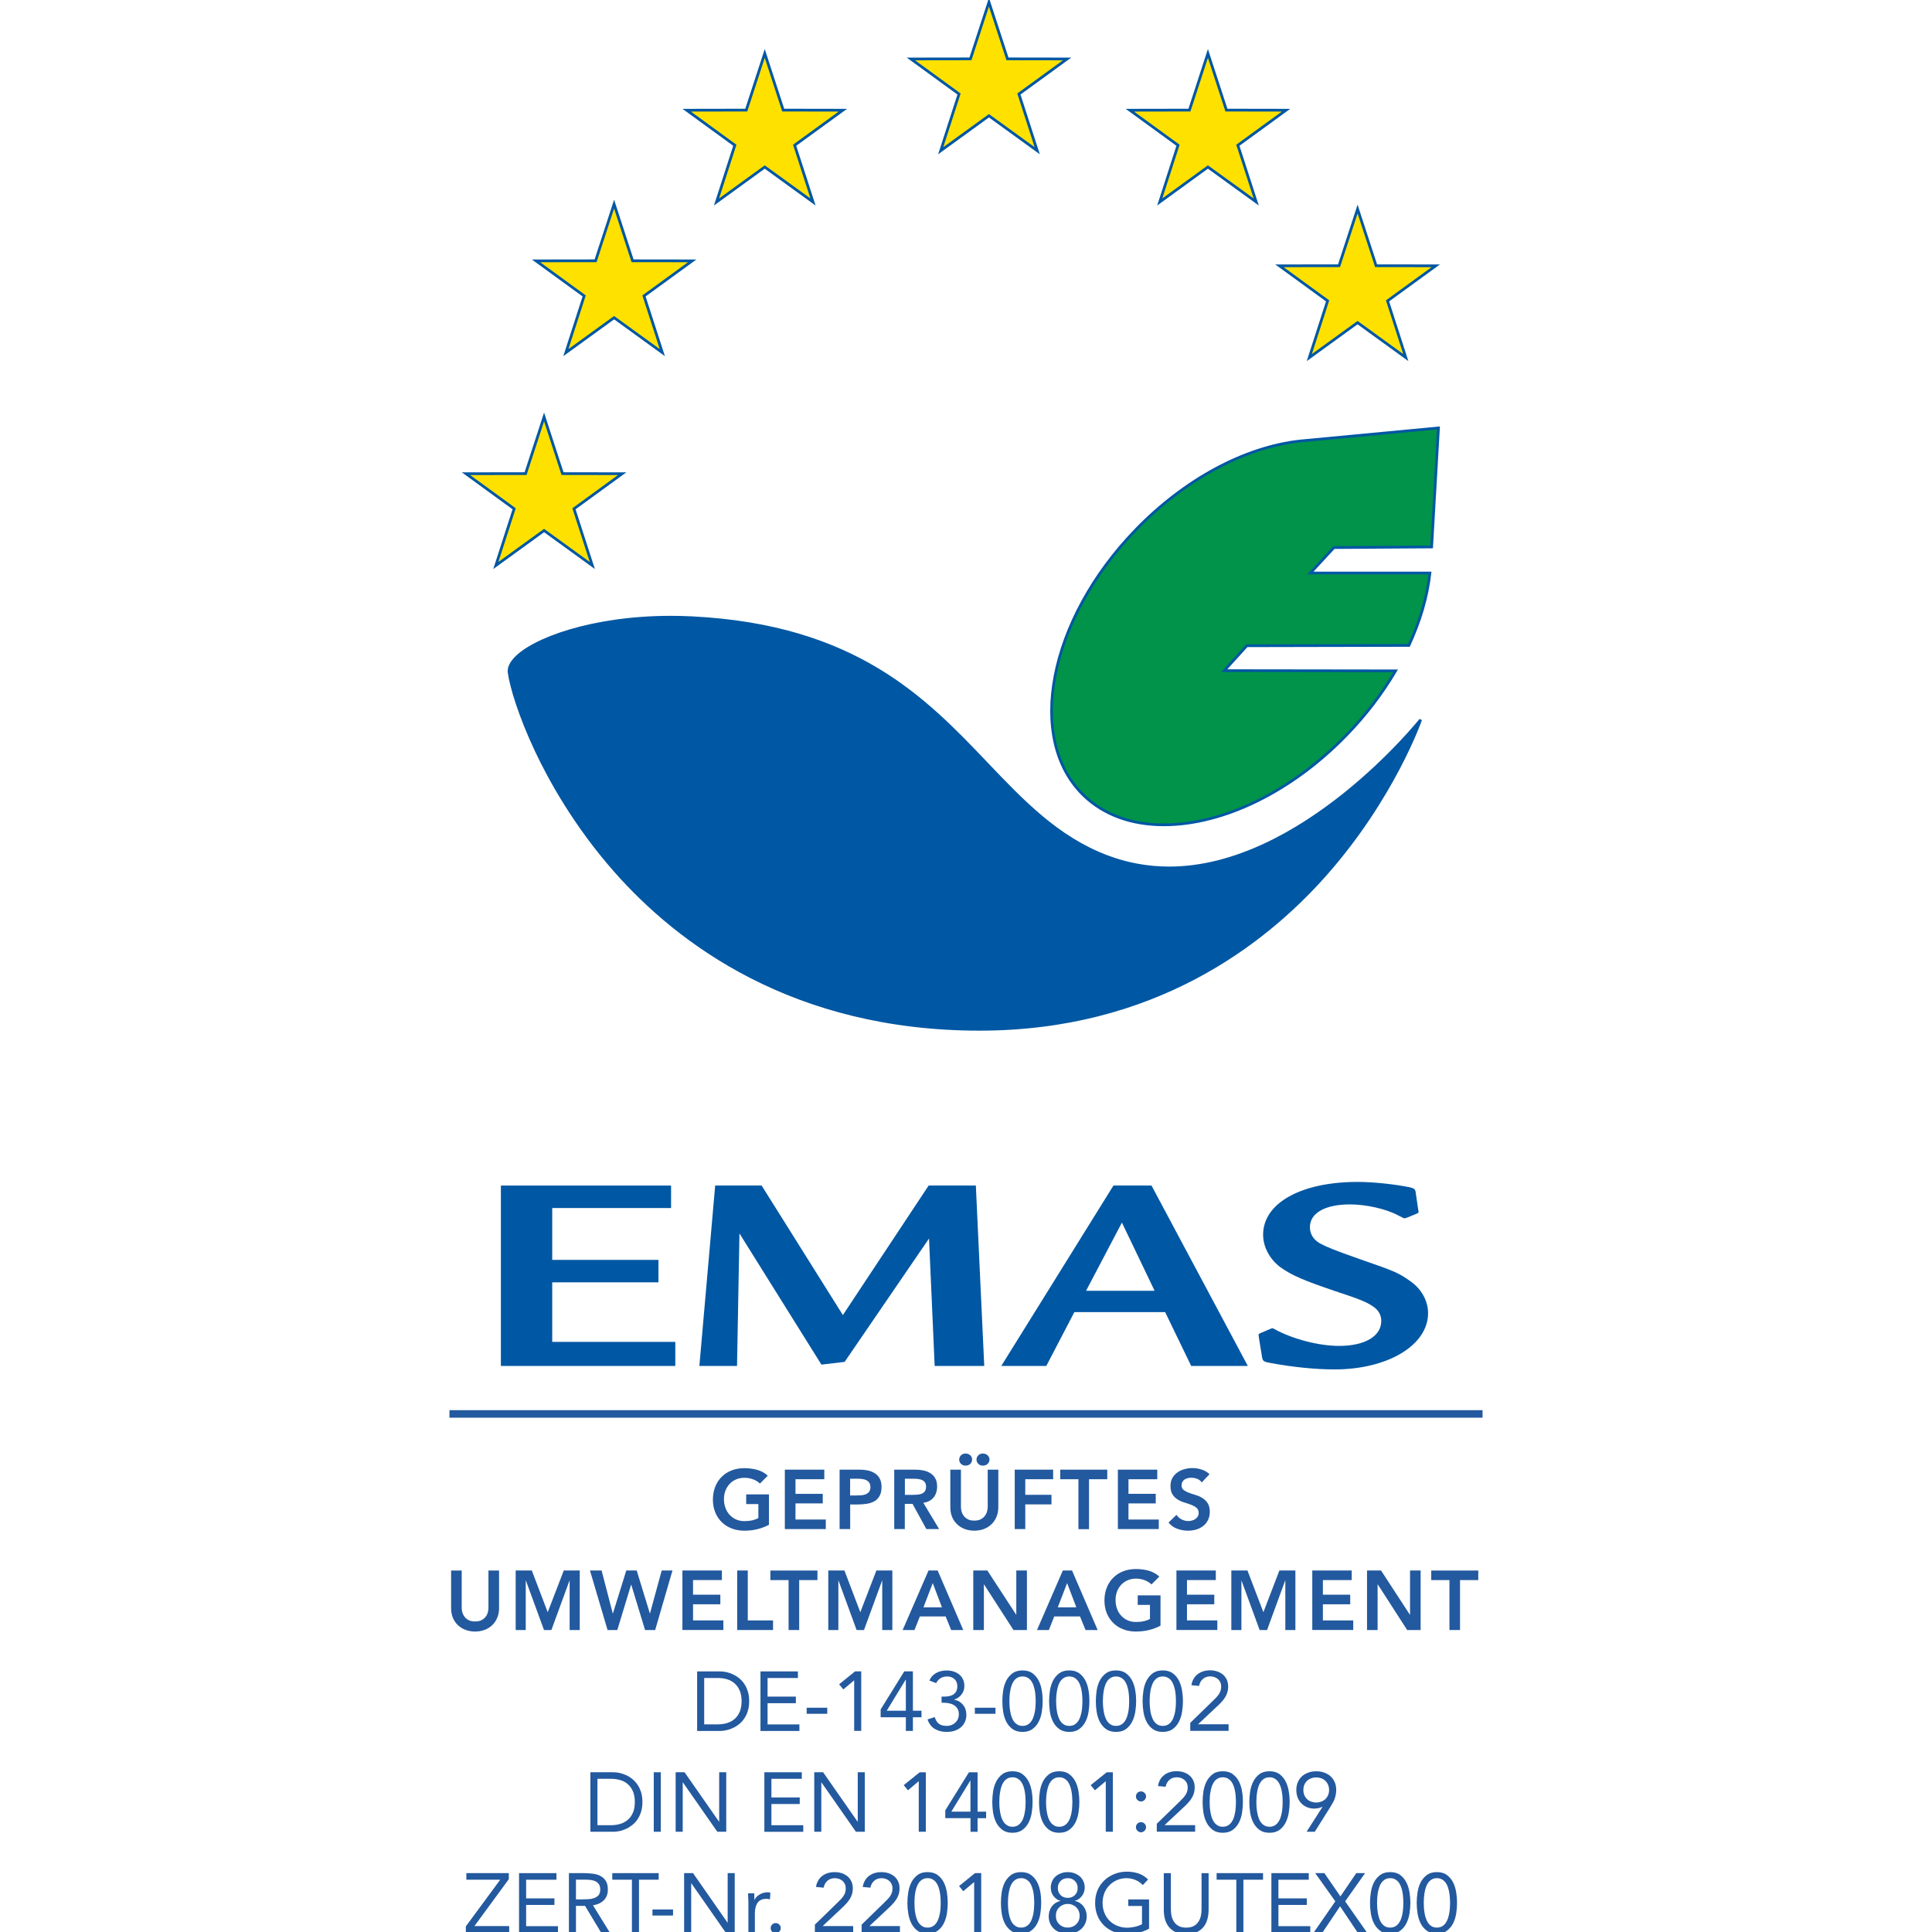 <svg xmlns="http://www.w3.org/2000/svg" width="600" height="600" viewBox="0 0 600 600" enable-background="new 0 0 600 600"><g fill="#0057a3"><path d="m-51.51 76.81v5.978h-30.582v14.795h26.394v5.577h-26.394v12.883h29.529v5.584h-42.28v-44.818h43.34v.001" transform="matrix(1.25 0 0-1.25 274.11 520.22)"/><path d="m18.246 76.81l-2.089 44.829h-11.721l-21.315-32.19-20.19 32.19h-11.534l-3.928-44.829h9.354l.605 32.929 20.363-32.595 5.766.677 20.967 30.652 1.405-31.661h12.312v-.002z" transform="matrix(1.25 0 0-1.25 282.86 520.22)"/><path d="m77.76 76.81l-23.934 44.829h-9.443l-27.875-44.829h11.188l6.973 13.38h22.55l6.475-13.38h14.07m-23.16 18.674h-17.03l8.909 16.945 8.122-16.945" transform="matrix(1.25 0 0-1.25 290.32 520.22)"/><path d="m443.5 407.82c0-3.854-2.088-7.571-5.568-9.979-3.611-2.526-4.488-2.967-15.646-6.811-7.848-2.771-10.162-3.703-12.334-4.869-2.088-1.181-3.149-2.945-3.149-5.05 0-4.369 4.68-7.07 12.442-7.07 4.914 0 11.04 1.338 14.854 3.35.771.344 1.306.678 1.521.762.224.084.342.191.558.191h.106c.107 0 .213 0 .33-.086 0 0 .225-.107.547-.182l2.613-1.082c.662-.256.77-.342.77-.664 0-.105 0-.269-.106-.687l-.771-5.204c-.104-1.113-.428-1.349-1.732-1.691-4.369-.91-11.148-1.691-16.289-1.691-17.572 0-29.373 6.553-29.373 16.393 0 3.844 2.076 7.635 5.344 10.08 3.502 2.525 7.437 4.207 17.15 7.475 7.647 2.515 9.629 3.361 11.489 4.625 1.854 1.168 2.714 2.765 2.714 4.625 0 4.714-5.109 7.732-13.09 7.732-6.329 0-14.413-2.121-20.09-5.215-.235-.16-.45-.268-.676-.268-.117 0-.547.17-.762.268l-2.738 1.167c-.652.257-.752.343-.752.664 0 .181.107.515.107.856l.986 6.06c.225 1.178.428 1.413 2.934 1.832 6.885 1.262 13.877 1.938 19.564 1.938 16.485.003 29.05-7.495 29.05-17.477"/></g><path fill="#ffe100" d="m322.11 46.806l-14.992-10.852-14.974 10.852 5.688-17.609-14.954-10.885 18.5-.028 5.738-17.6 5.752 17.6 18.513.028-14.97 10.885 5.699 17.609"/><path fill="#0057a3" d="m291.35 47.909l5.993-18.551-15.755-11.468 19.491-.03 6.05-18.541 6.06 18.541 19.504.03-15.771 11.468 6 18.55-15.795-11.431-15.774 11.432m15.774-12.477l14.189 10.271-5.393-16.668 14.166-10.302-17.52-.027-5.445-16.659-5.431 16.659-17.51.027 14.15 10.302-5.384 16.667 14.175-10.27"/><path fill="#ffe100" d="m252.48 62.725l-14.979-10.859-14.979 10.859 5.689-17.617-14.954-10.88 18.503-.033 5.741-17.597 5.729 17.597 18.52.033-14.972 10.88 5.702 17.617"/><g fill="#0057a3"><path d="m253.28 63.829l-15.782-11.44-15.78 11.439 5.993-18.559-15.755-11.462 19.494-.035 6.05-18.54 6.04 18.54 19.511.035-15.775 11.462 6.01 18.56m-38.728-29.18l14.15 10.297-5.385 16.675 14.178-10.278 14.177 10.277-5.398-16.674 14.17-10.297-17.528-.031-5.421-16.654-5.434 16.654-17.512.031"/><path d="m158.13 208.85c2.162 16.229 36.664 110.8 146.13 110.8 103.78 0 136.94-96.14 136.94-96.14s-48.36 61.14-97.42 42.489c-41.549-15.79-48.23-70.08-128.76-74.16-33.28-1.687-57.882 9.512-56.882 17.01"/><path d="m304.25 320.08c-57.956 0-93.78-26.896-113.62-49.46-12.305-13.991-20.14-28.08-24.54-37.427-4.964-10.543-7.79-19.794-8.388-24.284-.187-1.395.399-2.88 1.742-4.413 5.621-6.421 24.651-13.245 48.849-13.245 2.226 0 4.491.058 6.732.171 50.877 2.582 72.57 25.341 91.71 45.42 11.254 11.806 21.881 22.957 37.18 28.77 6.129 2.329 12.58 3.51 19.18 3.51 41.01 0 77.4-45.41 77.76-45.866l.732.401c-.084.241-8.561 24.389-29.633 48.21-19.457 21.993-53.934 48.21-107.7 48.21m-95.96-127.98c-23.948 0-42.714 6.675-48.21 12.956-1.174 1.341-1.692 2.601-1.54 3.744.589 4.426 3.389 13.574 8.314 24.03 4.38 9.302 12.169 23.312 24.41 37.23 19.729 22.432 55.34 49.17 112.98 49.17 53.44 0 87.71-26.05 107.05-47.903 17.15-19.379 25.916-38.97 28.585-45.597-7.566 8.794-40.33 44.23-76.79 44.23-6.701 0-13.256-1.2-19.479-3.565-15.475-5.881-26.17-17.1-37.487-28.977-19.03-19.966-40.601-42.596-91.14-45.16-2.225-.114-4.477-.171-6.689-.171"/></g><path fill="#ffe100" d="m183.94 175.62l-14.98-10.858-14.979 10.858 5.688-17.616-14.957-10.884 18.504-.029 5.745-17.597 5.729 17.597 18.516.029-14.964 10.884 5.698 17.616"/><path fill="#0057a3" d="m184.75 176.72l-15.782-11.439-15.78 11.439 5.991-18.558-15.759-11.468 19.496-.03 6.05-18.54 6.04 18.54 19.507.03-15.764 11.467 6 18.559m-38.733-29.18l14.156 10.301-5.384 16.674 14.179-10.278 14.178 10.277-5.394-16.674 14.162-10.301-17.525-.027-5.421-16.654-5.438 16.655-17.513.027"/><path fill="#ffe100" d="m436.58 111.04l-14.979-10.854-14.979 10.854 5.688-17.609-14.961-10.885 18.502-.025 5.763-17.6 5.739 17.6 18.524.025-14.969 10.886 5.672 17.608"/><path fill="#0057a3" d="m405.82 112.15l5.991-18.55-15.763-11.468 19.494-.027 6.068-18.54 6.05 18.54 19.518.027-15.771 11.468 5.973 18.549-15.777-11.434-15.78 11.435m15.78-12.479l14.18 10.274-5.367-16.669 14.166-10.301-17.533-.024-5.434-16.66-5.455 16.66-17.51.024 14.159 10.302-5.384 16.667 14.178-10.273"/><path fill="#ffe100" d="m205.7 109.5l-14.979-10.852-14.979 10.852 5.686-17.609-14.956-10.884 18.503-.026 5.746-17.6 5.729 17.6 18.515.026-14.963 10.884 5.698 17.609"/><path fill="#0057a3" d="m206.5 110.61l-15.782-11.433-15.78 11.432 5.99-18.55-15.757-11.467 19.494-.027 6.05-18.542 6.04 18.542 19.506.027-15.765 11.467 6 18.551m-38.732-29.17l14.15 10.301-5.382 16.667 14.179-10.271 14.177 10.271-5.395-16.667 14.161-10.301-17.523-.024-5.421-16.657-5.438 16.657-17.512.024"/><path fill="#ffe100" d="m390.13 62.725l-15-10.859-14.959 10.859 5.676-17.617-14.961-10.88 18.504-.033 5.74-17.597 5.75 17.597 18.504.033-14.959 10.88 5.707 17.617"/><path fill="#0057a3" d="m359.37 63.829l5.979-18.559-15.763-11.463 19.494-.035 6.05-18.538 6.06 18.538 19.494.035-15.76 11.462 6.01 18.558-15.805-11.438-15.76 11.44m15.76-12.486l14.199 10.279-5.401-16.675 14.157-10.297-17.514-.031-5.441-16.656-5.434 16.656-17.513.031 14.159 10.297-5.372 16.675 14.16-10.279"/><path fill="#009349" d="m403.79 136.96l42.951-4.06-2.121 36.955-30.346.193-7.305 7.908h37.12c-.791 7.224-2.998 14.857-6.531 22.483l-50.33.105-7.01 7.731 53.21.071c-4 6.827-9.04 13.514-15.08 19.762-27.01 27.975-63.63 36.445-81.77 18.916-18.15-17.546-10.963-54.41 16.06-82.39 15.634-16.183 34.505-25.835 51.15-27.675"/><path fill="#0057a3" d="m361.42 256.58c-10.189 0-18.887-3.198-25.15-9.249-18.28-17.675-11.08-54.903 16.05-82.987 15.202-15.74 33.941-25.874 51.41-27.803l43.45-4.106-2.173 37.844-30.56.194-6.523 7.06h36.622l-.052.469c-.803 7.333-3.01 14.942-6.567 22.615l-.113.245-50.42.105-6.246 6.887 52.994.07-.373.637c-4.136 7.05-9.229 13.727-15.14 19.842-17.03 17.642-38.422 28.18-57.22 28.18m84.86-123.21l-42.46 4.01c-17.272 1.908-35.824 11.949-50.891 27.549-26.809 27.749-34.02 64.44-16.07 81.79 6.103 5.895 14.597 9.01 24.562 9.01 18.572 0 39.736-10.436 56.61-27.917 5.686-5.883 10.607-12.287 14.641-19.05l-53.42-.071 7.781-8.576 50.25-.105c3.376-7.343 5.503-14.619 6.329-21.637h-37.609l8.08-8.753 30.13-.192 2.07-36.07"/><g fill="#23599e"><path d="m238.81 473.53c-2.28 1.221-4.823 1.84-7.655 1.84-1.426 0-2.742-.234-3.926-.697-1.194-.459-2.228-1.125-3.078-1.959-.868-.834-1.537-1.861-2.028-3.041-.483-1.178-.726-2.504-.726-3.939 0-1.479.242-2.818.726-4.03.48-1.201 1.16-2.248 2.028-3.084.862-.855 1.884-1.52 3.078-1.971 1.184-.471 2.5-.697 3.926-.697 1.414 0 2.74.186 3.972.514 1.224.332 2.333.943 3.31 1.812l-2.433 2.461c-.594-.578-1.306-1.027-2.152-1.328-.846-.311-1.73-.469-2.679-.469-.952 0-1.819.172-2.595.512-.767.322-1.437.795-1.997 1.404-.559.6-.984 1.293-1.291 2.088-.312.803-.46 1.67-.46 2.592 0 .984.148 1.904.46 2.74.305.836.732 1.562 1.291 2.162.561.6 1.23 1.094 1.997 1.436.776.346 1.644.523 2.595.523.836 0 1.624-.074 2.375-.225.735-.172 1.39-.406 1.97-.729v-4.345h-3.781v-3.01h7.07l-.001 9.439"/><path d="m243.74 456.41h12.25v2.977h-8.948v4.541h8.477v2.965h-8.477v5.01h9.419v2.965h-12.721v-18.46"/><path d="m260.74 456.41h6.217c.888 0 1.747.086 2.563.256.825.184 1.56.473 2.185.881.626.404 1.131.939 1.499 1.637.376.676.564 1.553.564 2.559 0 1.168-.197 2.102-.605 2.826-.407.729-.932 1.264-1.611 1.65-.678.387-1.467.664-2.367.793-.9.15-1.831.213-2.809.213h-2.346v7.646h-3.287v-18.461h-.003m5.272 8.01c.472 0 .955-.021 1.457-.043.502-.041.965-.148 1.391-.32.428-.17.781-.43 1.045-.781.263-.344.407-.834.407-1.455 0-.588-.122-1.039-.374-1.371-.242-.344-.559-.607-.932-.791-.385-.184-.815-.291-1.287-.334-.471-.061-.919-.096-1.36-.096h-2.346v5.195h1.999v-.004"/><path d="m277.72 456.41h6.425c.889 0 1.745.086 2.57.234.818.182 1.563.449 2.199.855.649.396 1.151.941 1.547 1.617.385.674.568 1.529.568 2.58 0 1.328-.369 2.463-1.103 3.363-.75.908-1.799 1.455-3.181 1.648l4.91 8.158h-3.967l-4.288-7.826h-2.405v7.826h-3.287v-18.459h.01v.004h.002m5.856 7.828c.471 0 .943-.021 1.415-.064.459-.043.899-.158 1.294-.311.391-.15.703-.408.954-.75.24-.332.356-.812.356-1.436 0-.535-.107-.963-.335-1.285-.231-.332-.526-.578-.891-.75-.365-.158-.765-.277-1.215-.32-.449-.053-.877-.086-1.294-.086h-2.838v5.01h2.552v-.01h.002"/><path d="m310.03 468.11c0 1.113-.203 2.109-.588 3.01-.385.891-.898 1.66-1.574 2.281-.662.643-1.438 1.113-2.332 1.457-.922.332-1.908.512-2.969.512-1.059 0-2.045-.182-2.944-.512-.92-.346-1.69-.816-2.355-1.457-.674-.621-1.206-1.393-1.574-2.281-.376-.896-.563-1.904-.563-3.01v-11.693h3.294v11.584c0 .473.062.941.212 1.438.128.49.365.939.686 1.367.321.408.748.75 1.285 1.039.523.268 1.178.396 1.971.396s1.437-.129 1.972-.396c.534-.277.965-.631 1.284-1.039.32-.428.558-.877.687-1.367.14-.496.216-.965.216-1.438v-11.584h3.299v11.693h-.007m-12.142-14.83c0-.504.183-.941.556-1.316.365-.365.856-.557 1.426-.557.567 0 1.059.193 1.448.535.385.354.578.803.578 1.338 0 .545-.193.994-.578 1.348s-.88.535-1.448.535c-.569 0-1.059-.182-1.426-.559-.373-.372-.556-.81-.556-1.324m5.373 0c0-.504.184-.941.559-1.316.363-.365.834-.557 1.424-.557.57 0 1.051.193 1.447.535.395.354.6.803.6 1.338 0 .545-.205.994-.6 1.348-.396.354-.877.535-1.447.535-.588 0-1.059-.182-1.424-.559-.376-.372-.559-.81-.559-1.324"/><path d="m315.13 456.41h11.93v2.977h-8.654v4.84h8.141v2.975h-8.141v7.668h-3.272v-18.459h-.004"/><path d="m334.93 459.39h-5.664v-2.977h14.604v2.977h-5.668v15.506h-3.287v-15.506h.015"/><path d="m347.17 456.41h12.227v2.977h-8.939v4.541h8.472v2.965h-8.472v5.01h9.412v2.965h-12.7v-18.46"/><path d="m373.21 460.38c-.344-.514-.803-.867-1.394-1.113-.588-.227-1.196-.344-1.842-.344-.386 0-.746.043-1.11.127-.363.086-.687.227-.978.406-.269.205-.515.449-.675.752-.182.299-.268.674-.268 1.092 0 .621.225 1.104.652 1.436.451.32.984.621 1.629.855.643.236 1.34.482 2.098.697.771.227 1.479.547 2.109.953.654.385 1.189.92 1.619 1.594.426.654.664 1.541.664 2.625 0 1.01-.195 1.863-.559 2.59-.365.748-.855 1.361-1.479 1.842-.619.492-1.328.857-2.144 1.115-.822.225-1.682.363-2.59.363-1.135 0-2.248-.203-3.311-.588-1.08-.375-1.98-1.027-2.74-1.928l2.473-2.41c.406.611.943 1.094 1.596 1.426.654.33 1.341.512 2.066.512.387 0 .76-.053 1.145-.158.378-.109.722-.26 1.043-.473.318-.215.578-.473.759-.793.183-.32.289-.686.289-1.113 0-.686-.236-1.201-.666-1.574-.438-.365-.976-.674-1.604-.92-.654-.246-1.353-.492-2.119-.719-.76-.223-1.479-.535-2.101-.92-.653-.385-1.2-.92-1.614-1.574-.438-.652-.652-1.531-.652-2.623 0-.965.193-1.789.578-2.484.387-.697.901-1.273 1.541-1.734.643-.461 1.36-.803 2.186-1.027.816-.234 1.648-.344 2.506-.344.984 0 1.928.15 2.826.449.92.277 1.758.771 2.484 1.455l-2.417 2.55"/><path d="m154.99 499.43c0 1.127-.197 2.121-.584 3.02-.379.891-.911 1.66-1.568 2.279-.665.633-1.446 1.115-2.346 1.445-.911.334-1.884.518-2.949.518-1.059 0-2.051-.184-2.95-.514-.912-.332-1.688-.814-2.356-1.449-.68-.619-1.194-1.391-1.58-2.279-.371-.9-.558-1.918-.558-3.02v-11.682h3.287v11.584c0 .461.063.932.208 1.426.145.504.376.953.691 1.369.317.42.746.762 1.287 1.039.523.268 1.183.396 1.97.396.792 0 1.441-.129 1.976-.396.525-.268.953-.619 1.285-1.039.327-.418.546-.867.691-1.369.137-.494.201-.965.201-1.426v-11.584h3.292v11.682h.003"/><path d="m160.15 487.73h5.01l4.936 12.957 4.989-12.957h4.961v18.494h-3.14v-15.346h-.052l-5.616 15.346h-2.293l-5.617-15.346h-.054v15.346h-3.127v-18.494"/><path d="m183.22 487.73h3.61l3.463 13.32h.059l4.146-13.32h3.235l4.08 13.32h.052l3.631-13.32h3.347l-5.375 18.494h-3.139l-4.283-14.07h-.06l-4.271 14.07h-3.03l-5.465-18.494"/><path d="m211.94 487.73h12.249v2.977h-8.958v4.541h8.476v2.979h-8.476v5.01h9.417v2.965h-12.72v-18.471h.012v-.003"/><path d="m228.94 487.73h3.289v15.506h7.85v2.977h-11.139v-18.483"/><path d="m244.92 490.71h-5.672v-2.965h14.617v2.965h-5.67v15.506h-3.292v-15.506h.017"/><path d="m257.23 487.73h5.01l4.936 12.957 4.991-12.957h4.959v18.494h-3.139v-15.346h-.052l-5.616 15.346h-2.292l-5.617-15.346h-.052v15.346h-3.129v-18.494"/><path d="m288.36 487.73h2.838l7.954 18.494h-3.753l-1.724-4.23h-8l-1.676 4.23h-3.674l8.04-18.494m4.164 11.437l-2.855-7.518-2.889 7.518h5.744"/><path d="m302.26 487.73h4.367l8.953 13.729h.041v-13.729h3.301v18.494h-4.178l-9.146-14.178h-.043v14.178h-3.297l.002-18.494"/><path d="m330.07 487.73h2.859l7.957 18.494h-3.758l-1.726-4.23h-8l-1.67 4.23h-3.687l8.03-18.494m4.188 11.437l-2.859-7.518-2.902 7.518h5.761"/><path d="m360.41 504.86c-2.293 1.219-4.832 1.83-7.646 1.83-1.435 0-2.744-.227-3.933-.697-1.188-.451-2.217-1.113-3.072-1.959-.856-.824-1.543-1.852-2.034-3.03-.481-1.178-.729-2.506-.729-3.939 0-1.479.246-2.818.729-4.03.491-1.199 1.155-2.248 2.034-3.084.855-.855 1.884-1.52 3.072-1.98s2.498-.695 3.933-.695c1.401 0 2.729.182 3.963.512 1.229.344 2.332.953 3.319 1.822l-2.442 2.451c-.588-.568-1.306-1.018-2.144-1.328-.844-.312-1.735-.473-2.676-.473-.957 0-1.822.182-2.592.516-.771.332-1.445.803-2 1.402-.566.6-.994 1.307-1.295 2.1-.299.793-.447 1.67-.447 2.59 0 .986.148 1.906.447 2.742.301.836.73 1.553 1.295 2.152.559.607 1.211 1.102 2 1.443.77.346 1.635.518 2.592.518.834 0 1.627-.064 2.365-.227.74-.15 1.393-.396 1.982-.719v-4.357h-3.803v-2.967h7.08v9.403h.002"/><path d="m365.35 487.73h12.23v2.977h-8.951v4.541h8.479v2.979h-8.479v5.01h9.422v2.965h-12.701v-18.474"/><path d="m382.4 487.73h5.01l4.949 12.957 4.969-12.957h4.969v18.494h-3.125v-15.346h-.062l-5.612 15.346h-2.306l-5.618-15.346h-.041v15.346h-3.13v-18.494h-.005"/><path d="m407.54 487.73h12.248v2.977h-8.949v4.541h8.479v2.979h-8.479v5.01h9.424v2.965h-12.719v-18.471h-.004v-.003"/><path d="m424.55 487.73h4.344l8.955 13.729h.053v-13.729h3.287v18.494h-4.176l-9.135-14.178h-.051v14.178h-3.289v-18.494h.012"/><path d="m450.15 490.71h-5.666v-2.965h14.605v2.965h-5.664v15.506h-3.287v-15.506h.012"/><path d="m216.5 519.07h7.092c.616 0 1.252.062 1.933.201.68.16 1.35.365 2.029.688.665.299 1.311.686 1.927 1.178.627.492 1.161 1.08 1.633 1.758.471.684.844 1.486 1.131 2.387.283.889.418 1.906.418 3.03 0 1.135-.144 2.143-.418 3.041-.274.9-.66 1.691-1.131 2.379-.472.695-1 1.271-1.633 1.756-.616.492-1.264.889-1.927 1.178-.679.322-1.349.547-2.029.674-.681.16-1.328.227-1.933.227h-7.092v-18.498m2.195 16.448h4.177c1.065 0 2.051-.139 2.949-.416.9-.279 1.688-.707 2.346-1.287.668-.588 1.184-1.328 1.568-2.229.385-.92.575-2 .575-3.275 0-1.264-.197-2.355-.575-3.268-.384-.896-.909-1.637-1.568-2.215-.659-.6-1.446-1.029-2.346-1.309-.9-.268-1.884-.406-2.949-.406h-4.177v14.405"/><path d="m236.18 519.07h11.623v2.045h-9.429v5.783h8.791v2.045h-8.791v6.586h9.89v2.033h-12.09l.001-18.492"/><path d="m250.52 530.35h6.393v1.883h-6.393v-1.883"/><path d="m267.46 537.54h-2.19v-15.666h-.058l-3.31 2.793-1.305-1.596 4.959-4.02h1.906v18.482h-.002v.003"/><path d="m283.51 531.28h2.667v2.035h-2.667v4.238h-2.19v-4.238h-7.827v-2.432l7.334-11.82h2.683v12.217m-2.192-9.658h-.041l-5.902 9.658h5.943v-9.658"/><path d="m292.41 526.9h.678c.46 0 .938-.031 1.432-.098.493-.072.941-.225 1.36-.449.401-.225.744-.547 1.018-.977.263-.428.411-.982.411-1.689 0-.932-.287-1.672-.882-2.229-.593-.547-1.351-.812-2.283-.812-.775 0-1.456.184-2.04.523-.567.354-1.027.846-1.359 1.543l-2.115-.805c.448-1.049 1.16-1.82 2.126-2.355.964-.521 2.04-.77 3.223-.77.74 0 1.441.086 2.109.299.665.215 1.242.516 1.756.912.513.408.921.898 1.201 1.51.3.611.448 1.305.448 2.1 0 .973-.276 1.84-.876 2.621-.581.76-1.351 1.297-2.276 1.598v.062c.583.086 1.119.277 1.579.559.46.287.846.631 1.188 1.039.322.418.579.877.75 1.402.17.523.257 1.07.257 1.625 0 .9-.162 1.674-.495 2.336-.321.664-.758 1.219-1.327 1.67-.557.451-1.199.783-1.943 1.027-.74.227-1.516.32-2.34.32-1.401 0-2.628-.301-3.672-.908-1.038-.611-1.811-1.598-2.282-2.967l2.229-.729c.305.984.753 1.691 1.337 2.109.575.418 1.371.631 2.404.631.524 0 1.01-.084 1.456-.256.459-.184.857-.43 1.183-.74.332-.311.622-.695.815-1.145.194-.451.298-.943.298-1.48 0-.674-.139-1.24-.407-1.713-.276-.447-.631-.814-1.081-1.094-.45-.277-.943-.469-1.5-.588-.561-.117-1.12-.18-1.701-.18h-.677v-1.906h-.002v.004"/><path d="m302.75 530.35h6.406v1.883h-6.406v-1.883"/><path d="m311.29 528.31c0-1.051.086-2.121.246-3.268.182-1.125.494-2.15.963-3.094.472-.92 1.129-1.68 1.928-2.291.814-.6 1.854-.898 3.128-.898 1.264 0 2.303.301 3.104.898.814.611 1.455 1.371 1.926 2.291.474.943.793 1.982.965 3.094.193 1.146.259 2.217.259 3.268s-.084 2.129-.259 3.275c-.172 1.123-.491 2.152-.965 3.084-.471.941-1.112 1.691-1.926 2.293-.805.6-1.842.898-3.104.898-1.273 0-2.312-.301-3.128-.898-.803-.6-1.456-1.352-1.928-2.293-.469-.932-.781-1.971-.963-3.084-.16-1.147-.246-2.227-.246-3.275m2.184 0c0 .449.021.965.055 1.52.041.559.105 1.125.213 1.691.084.555.223 1.113.406 1.637.195.547.418 1.029.727 1.447.301.42.687.75 1.117 1.01.428.246.963.377 1.574.377s1.125-.131 1.562-.377c.438-.246.803-.586 1.125-1.01.301-.418.547-.9.719-1.447.184-.535.318-1.102.418-1.637.107-.58.17-1.146.193-1.691.041-.557.063-1.068.063-1.52s-.022-.953-.063-1.512c-.023-.557-.086-1.125-.193-1.682-.1-.564-.234-1.125-.418-1.646-.184-.561-.418-1.027-.719-1.457-.31-.406-.685-.74-1.125-.982-.438-.258-.951-.387-1.562-.387s-1.148.127-1.574.385c-.432.234-.816.578-1.117.982-.309.43-.553.898-.727 1.457-.184.533-.322 1.092-.406 1.646-.109.557-.172 1.137-.213 1.682-.034.56-.055 1.062-.055 1.514"/><path d="m325.81 528.31c0-1.051.086-2.121.246-3.268.18-1.125.492-2.15.965-3.094.473-.92 1.125-1.68 1.926-2.291.814-.6 1.842-.898 3.127-.898 1.266 0 2.293.301 3.105.898.816.611 1.453 1.371 1.928 2.291.469.943.791 1.982.963 3.094.184 1.146.258 2.217.258 3.268s-.086 2.129-.258 3.275c-.172 1.123-.494 2.152-.963 3.084-.475.941-1.115 1.691-1.928 2.293-.812.6-1.84.898-3.105.898-1.285 0-2.312-.301-3.127-.898-.803-.6-1.453-1.352-1.926-2.293-.473-.932-.791-1.971-.965-3.084-.16-1.147-.246-2.227-.246-3.275m2.172 0c0 .449.023.965.064 1.52.043.559.108 1.125.205 1.691.094.555.223 1.113.418 1.637.19.547.416 1.029.727 1.447.301.42.674.75 1.104 1.01.438.246.965.377 1.574.377.621 0 1.135-.131 1.572-.377.441-.246.805-.586 1.127-1.01.291-.418.535-.9.717-1.447.186-.535.312-1.102.42-1.637.096-.58.174-1.146.193-1.691.043-.557.064-1.068.064-1.52s-.021-.953-.064-1.512c-.02-.557-.098-1.125-.193-1.682-.107-.564-.234-1.125-.42-1.646-.182-.561-.426-1.027-.717-1.457-.322-.406-.684-.74-1.127-.982-.436-.258-.951-.387-1.572-.387-.609 0-1.135.129-1.574.387-.43.234-.803.578-1.104.982-.311.43-.557.898-.727 1.457-.195.533-.324 1.092-.418 1.646-.099.557-.162 1.137-.205 1.682-.041.558-.064 1.06-.064 1.512"/><path d="m340.32 528.31c0-1.051.086-2.121.248-3.268.182-1.125.492-2.15.963-3.094.484-.92 1.127-1.68 1.918-2.291.814-.6 1.863-.898 3.127-.898 1.266 0 2.312.301 3.117.898.812.611 1.445 1.371 1.916 2.291.471.943.791 1.982.965 3.094.193 1.146.268 2.217.268 3.268s-.084 2.129-.268 3.275c-.174 1.123-.494 2.152-.965 3.084-.471.941-1.104 1.691-1.916 2.293-.805.6-1.852.898-3.117.898-1.264 0-2.312-.301-3.127-.898-.791-.6-1.434-1.352-1.918-2.293-.471-.932-.781-1.971-.963-3.084-.162-1.147-.248-2.227-.248-3.275m2.184 0c0 .449.022.965.063 1.52.043.559.108 1.125.203 1.691.086.555.226 1.113.418 1.637.192.547.418 1.029.729 1.447.285.42.672.75 1.101 1.01.44.246.967.377 1.575.377.621 0 1.136-.131 1.564-.377.447-.246.812-.586 1.125-1.01.299-.418.545-.9.729-1.447.182-.535.311-1.102.418-1.637.096-.58.159-1.146.192-1.691.033-.557.053-1.068.053-1.52s-.022-.953-.053-1.512c-.033-.557-.098-1.125-.192-1.682-.107-.564-.236-1.125-.418-1.646-.185-.561-.431-1.027-.729-1.457-.312-.406-.674-.74-1.125-.982-.43-.258-.943-.387-1.564-.387-.608 0-1.135.129-1.575.387-.429.234-.804.578-1.101.982-.312.43-.559.898-.729 1.457-.192.533-.332 1.092-.418 1.646-.097.557-.16 1.137-.203 1.682-.04.558-.063 1.06-.063 1.512"/><path d="m354.84 528.31c0-1.051.086-2.121.258-3.268.172-1.125.492-2.15.965-3.094.471-.92 1.113-1.68 1.918-2.291.814-.6 1.852-.898 3.127-.898 1.266 0 2.303.301 3.115.898.812.611 1.447 1.371 1.918 2.291.469.943.791 1.982.965 3.094.18 1.146.268 2.217.268 3.268s-.088 2.129-.268 3.275c-.174 1.123-.496 2.152-.965 3.084-.471.941-1.105 1.691-1.918 2.293-.816.6-1.85.898-3.115.898-1.275 0-2.312-.301-3.127-.898-.805-.6-1.447-1.352-1.918-2.293-.473-.932-.793-1.971-.965-3.084-.172-1.147-.258-2.227-.258-3.275m2.184 0c0 .449.021.965.066 1.52.039.559.104 1.125.192 1.691.097.555.236 1.113.429 1.637.182.547.408 1.029.717 1.447.301.42.676.75 1.104 1.01.449.246.966.377 1.584.377.621 0 1.136-.131 1.562-.377.449-.246.816-.586 1.128-1.01.288-.418.547-.9.717-1.447.192-.535.319-1.102.428-1.637.089-.58.162-1.146.195-1.691.03-.557.055-1.068.055-1.52s-.024-.953-.055-1.512c-.033-.557-.106-1.125-.195-1.682-.106-.564-.233-1.125-.428-1.646-.183-.561-.429-1.027-.717-1.457-.312-.406-.677-.74-1.128-.982-.428-.258-.94-.387-1.562-.387-.618 0-1.133.129-1.584.387-.43.234-.795.578-1.104.982-.309.43-.545.898-.717 1.457-.191.533-.332 1.092-.429 1.646-.088.557-.149 1.137-.192 1.682-.045.558-.066 1.06-.066 1.512"/><path d="m369.66 535.04l6.969-6.791c.431-.416.814-.803 1.146-1.145.324-.365.611-.707.813-1.051.218-.363.375-.686.496-1.07.105-.363.16-.771.16-1.221 0-.492-.096-.92-.27-1.305-.158-.375-.408-.695-.705-.984-.301-.258-.676-.473-1.07-.621-.408-.15-.857-.236-1.328-.236-.94 0-1.715.27-2.312.814-.619.537-1 1.254-1.179 2.143l-2.378-.215c.127-.75.345-1.412.687-2 .342-.588.771-1.07 1.285-1.455.512-.375 1.094-.674 1.735-.869.644-.213 1.328-.301 2.074-.301.762 0 1.502.107 2.164.322.684.234 1.266.535 1.789.953.512.418.92.941 1.23 1.572.289.631.449 1.35.449 2.164 0 .729-.109 1.393-.299 1.99-.195.59-.474 1.135-.806 1.629-.334.492-.719.965-1.146 1.412-.429.451-.877.877-1.349 1.309l-5.696 5.354v.055h9.432v2.045h-11.908v-2.494h.016v-.002"/><path d="m183.35 550.39h7.092c.616 0 1.253.062 1.933.203.674.16 1.345.363 2.02.674.668.299 1.317.693 1.933 1.188.627.484 1.16 1.084 1.632 1.758.471.674.847 1.488 1.131 2.377.283.9.419 1.918.419 3.041 0 1.127-.145 2.133-.419 3.03-.274.9-.66 1.691-1.131 2.389-.472.686-1 1.275-1.632 1.746-.616.492-1.265.9-1.933 1.189-.678.311-1.348.547-2.02.674-.68.15-1.328.213-1.933.213h-7.092v-18.483m2.193 16.447h4.177c1.065 0 2.051-.148 2.949-.418.9-.279 1.687-.709 2.346-1.297.668-.578 1.183-1.326 1.568-2.227.385-.91.569-1.994.569-3.27 0-1.271-.193-2.354-.569-3.264-.385-.9-.909-1.648-1.568-2.229-.66-.598-1.446-1.027-2.346-1.295-.899-.27-1.884-.418-2.949-.418h-4.177v14.418"/><path d="m203.03 550.39h2.194v18.48h-2.194v-18.48"/><path d="m209.83 550.39h2.762l10.703 15.334h.052v-15.334h2.196v18.48h-2.774l-10.702-15.355h-.041v15.346h-2.196v-18.471"/><path d="m237.38 550.39h11.621v2.033h-9.431v5.793h8.798v2.033h-8.798v6.588h9.892v2.045h-12.08v-18.492"/><path d="m252.86 550.39h2.763l10.702 15.334h.059v-15.334h2.19v18.48h-2.764l-10.701-15.332h-.042v15.332h-2.195v-18.48h-.012"/><path d="m287.52 568.87h-2.194v-15.666h-.054l-3.308 2.795-1.307-1.605 4.958-4h1.907v18.48h-.002"/><path d="m303.59 562.62h2.656v2.035h-2.656v4.229h-2.188v-4.238h-7.831v-2.432l7.34-11.82h2.68v12.226m-2.189-9.656h-.062l-5.894 9.658h5.937v-9.658h.019"/><path d="m308.16 559.63c0-1.059.099-2.129.246-3.264.187-1.135.504-2.162.978-3.094.471-.934 1.125-1.684 1.918-2.293.812-.609 1.85-.898 3.125-.898 1.264 0 2.303.289 3.104.898.814.609 1.455 1.359 1.926 2.293.472.932.793 1.98.965 3.094.195 1.135.261 2.205.261 3.264 0 1.053-.088 2.133-.261 3.268-.172 1.135-.493 2.16-.965 3.094-.471.932-1.112 1.682-1.926 2.293-.805.598-1.842.898-3.104.898-1.275 0-2.312-.299-3.125-.898-.793-.611-1.447-1.361-1.918-2.293-.474-.934-.791-1.982-.978-3.094-.15-1.135-.246-2.215-.246-3.268m2.184 0c0 .451.023.955.053 1.512.043.557.109 1.135.215 1.691.086.557.225 1.113.408 1.648.193.547.428 1.029.727 1.436.301.43.687.75 1.115 1.01.43.256.963.385 1.574.385.609 0 1.125-.129 1.574-.385.428-.234.791-.58 1.115-1.01.299-.406.545-.889.729-1.436.182-.535.309-1.104.406-1.648.107-.578.172-1.135.191-1.691.045-.547.063-1.059.063-1.512 0-.449-.021-.951-.063-1.51-.021-.555-.084-1.135-.191-1.689-.098-.557-.225-1.115-.406-1.65-.195-.547-.43-1.027-.729-1.445-.312-.418-.688-.74-1.115-.996-.449-.256-.965-.385-1.574-.385-.611 0-1.145.129-1.574.385-.43.234-.814.578-1.115.996-.299.418-.547.898-.727 1.445-.184.535-.322 1.094-.408 1.65-.109.566-.172 1.135-.215 1.689-.03.559-.053 1.061-.053 1.51"/><path d="m322.68 559.63c0-1.059.088-2.129.25-3.264.182-1.135.492-2.162.963-3.094.471-.934 1.125-1.684 1.928-2.293.812-.609 1.852-.898 3.125-.898 1.264 0 2.293.289 3.104.898.814.609 1.457 1.359 1.929 2.293.474.932.793 1.98.965 3.094.183 1.135.261 2.205.261 3.264 0 1.053-.089 2.133-.261 3.268s-.491 2.16-.965 3.094c-.472.932-1.113 1.682-1.929 2.293-.813.598-1.84.898-3.104.898-1.273 0-2.312-.299-3.125-.898-.805-.611-1.457-1.361-1.928-2.293-.471-.934-.781-1.982-.963-3.094-.162-1.135-.25-2.215-.25-3.268m2.174 0c0 .451.035.955.064 1.512.045.557.108 1.135.213 1.691.088.557.227 1.113.408 1.648.192.547.42 1.029.729 1.436.301.43.686.75 1.104 1.01.439.256.978.385 1.574.385.621 0 1.137-.129 1.574-.385.439-.234.805-.58 1.127-1.01.285-.406.545-.889.717-1.436.182-.535.32-1.104.42-1.648.107-.578.168-1.135.191-1.691.043-.547.066-1.059.066-1.512 0-.449-.023-.951-.066-1.51-.023-.555-.084-1.135-.191-1.689-.1-.557-.238-1.115-.42-1.65-.186-.547-.432-1.027-.717-1.445-.312-.418-.686-.74-1.127-.996-.438-.256-.953-.385-1.574-.385-.598 0-1.133.129-1.574.385-.418.234-.803.578-1.104.996-.309.418-.557.898-.729 1.445-.183.535-.32 1.094-.408 1.65-.107.566-.168 1.135-.213 1.689-.029.559-.064 1.061-.064 1.51"/><path d="m345.6 568.87h-2.196v-15.666h-.053l-3.32 2.795-1.307-1.605 4.969-4h1.908v18.48"/><path d="m354.35 556.34c.418 0 .791.15 1.09.451.324.299.473.672.473 1.111s-.172.805-.492 1.117c-.312.297-.674.447-1.069.447-.408 0-.771-.15-1.093-.447-.321-.303-.481-.676-.481-1.117 0-.439.149-.791.447-1.111.31-.301.674-.451 1.125-.451m0 9.553c.418 0 .791.148 1.09.447.324.301.473.688.473 1.115 0 .439-.172.814-.492 1.113-.312.311-.674.471-1.069.471-.408 0-.771-.172-1.093-.471-.332-.287-.481-.672-.481-1.113 0-.43.149-.793.447-1.115.31-.297.674-.447 1.125-.447"/><path d="m359.27 566.37l6.984-6.789c.428-.416.803-.801 1.133-1.154.322-.365.609-.697.814-1.051.213-.352.385-.686.493-1.07.107-.354.158-.76.158-1.211 0-.492-.094-.92-.269-1.307-.157-.385-.405-.695-.705-.982-.299-.27-.666-.473-1.071-.631-.406-.15-.854-.227-1.328-.227-.94 0-1.699.27-2.31.812-.623.535-1.01 1.254-1.182 2.131l-2.365-.211c.117-.75.332-1.416.674-1.994.347-.598.771-1.068 1.287-1.453.513-.387 1.09-.688 1.732-.881.646-.201 1.34-.289 2.078-.289.76 0 1.498.107 2.162.312.688.234 1.275.545 1.787.963.514.408.92.943 1.232 1.562.299.645.446 1.352.446 2.176 0 .717-.104 1.391-.299 1.98-.19.6-.472 1.145-.793 1.627-.343.504-.728.977-1.146 1.414-.428.449-.877.891-1.35 1.316l-5.705 5.344v.064h9.432v2.033h-11.908v-2.484h.013v-.002h.006z"/><path d="m373.48 559.63c0-1.059.096-2.129.246-3.264.184-1.135.504-2.162.975-3.094.474-.934 1.127-1.684 1.92-2.293.814-.609 1.851-.898 3.125-.898 1.263 0 2.306.289 3.105.898.812.609 1.457 1.359 1.926 2.293.471.932.793 1.98.965 3.094.193 1.135.258 2.205.258 3.264 0 1.053-.088 2.133-.258 3.268-.172 1.135-.494 2.16-.965 3.094-.469.932-1.113 1.682-1.926 2.293-.803.598-1.844.898-3.105.898-1.274 0-2.311-.299-3.125-.898-.793-.611-1.447-1.361-1.92-2.293-.471-.934-.791-1.982-.975-3.094-.15-1.135-.246-2.215-.246-3.268m2.182 0c0 .451.023.955.058 1.512.039.557.104 1.135.213 1.691.086.557.224 1.113.405 1.648.195.547.431 1.029.729 1.436.3.43.687.75 1.113 1.01.433.256.967.385 1.573.385.611 0 1.125-.129 1.574-.385.431-.234.793-.58 1.115-1.01.301-.406.545-.889.729-1.436.185-.535.312-1.104.408-1.648.107-.578.172-1.135.193-1.691.041-.547.064-1.059.064-1.512 0-.449-.023-.951-.064-1.51-.021-.555-.086-1.135-.193-1.689-.098-.557-.225-1.115-.408-1.65-.19-.547-.428-1.027-.729-1.445-.311-.418-.686-.74-1.115-.996-.449-.256-.963-.385-1.574-.385-.606 0-1.143.129-1.573.385-.429.234-.813.578-1.113.996-.299.416-.547.898-.729 1.445-.184.535-.319 1.094-.405 1.65-.106.566-.174 1.135-.213 1.689-.034.559-.058 1.061-.058 1.51"/><path d="m387.99 559.63c0-1.059.086-2.129.258-3.264.17-1.135.494-2.162.963-3.094.474-.934 1.115-1.684 1.918-2.293.806-.609 1.854-.898 3.115-.898 1.267 0 2.314.289 3.129.898.806.609 1.437 1.359 1.906 2.293.471.932.793 1.98.963 3.094.195 1.135.279 2.205.279 3.264 0 1.053-.096 2.133-.279 3.268-.17 1.135-.492 2.16-.963 3.094-.471.932-1.102 1.682-1.906 2.293-.815.598-1.862.898-3.129.898-1.262 0-2.311-.299-3.115-.898-.803-.611-1.444-1.361-1.918-2.293-.469-.934-.793-1.982-.963-3.094-.172-1.135-.258-2.215-.258-3.268m2.186 0c0 .451.02.955.051 1.512.043.557.109 1.135.205 1.691.086.557.234 1.113.416 1.648.184.547.418 1.029.729 1.436.291.43.674.75 1.105 1.01.436.256.963.385 1.584.385.611 0 1.127-.129 1.562-.385.438-.234.805-.58 1.112-1.01.304-.406.562-.889.729-1.436.195-.535.324-1.104.42-1.648.096-.578.16-1.135.205-1.691.021-.547.039-1.059.039-1.512 0-.449-.021-.951-.039-1.51-.045-.555-.111-1.135-.205-1.689-.096-.557-.225-1.115-.42-1.65-.191-.547-.426-1.027-.729-1.445-.299-.418-.672-.74-1.112-.996-.439-.254-.951-.385-1.562-.385-.621 0-1.145.129-1.584.385-.432.234-.793.578-1.105.996-.311.418-.545.898-.729 1.445-.182.535-.33 1.094-.416 1.65-.098.566-.162 1.135-.205 1.689-.034.559-.051 1.061-.051 1.51"/><path d="m410.69 561.18l-.064-.062c-.344.193-.739.332-1.198.418s-.888.141-1.267.141c-.791 0-1.562-.148-2.235-.43-.673-.27-1.273-.676-1.767-1.178-.502-.516-.879-1.135-1.156-1.82-.274-.709-.418-1.502-.418-2.379 0-.9.162-1.703.476-2.422.308-.705.735-1.326 1.293-1.818.565-.494 1.22-.879 1.979-1.135.738-.277 1.576-.408 2.453-.408.857 0 1.672.129 2.443.408.748.258 1.414.643 1.969 1.135.559.492.984 1.113 1.307 1.818.302.707.47 1.521.47 2.422 0 .545-.052 1.051-.146 1.5-.088.447-.203.887-.354 1.305-.162.418-.345.812-.567 1.201-.226.406-.449.791-.687 1.188l-4.904 7.805h-2.545l4.918-7.689m-1.929-1.391c.561 0 1.072-.096 1.576-.277.479-.184.91-.43 1.252-.771.363-.344.652-.748.857-1.232.213-.469.312-1.016.312-1.613 0-.6-.111-1.146-.312-1.615-.214-.494-.494-.9-.857-1.232-.342-.342-.771-.607-1.252-.781-.504-.182-1.016-.277-1.576-.277-.555 0-1.08.098-1.572.277-.482.184-.902.439-1.266.781-.353.332-.641.74-.844 1.232-.215.48-.302 1.037-.302 1.615 0 .609.097 1.145.302 1.613.213.484.492.893.844 1.232.363.344.783.6 1.266.771.492.181 1.017.277 1.572.277"/><path d="m144.67 598.25l10.675-14.488h-10.516v-2.043h13.182v1.885l-10.682 14.562h10.804v2.045h-13.463v-1.961"/><path d="m161.19 581.72h11.623v2.045h-9.418v5.795h8.791v2.033h-8.791v6.598h9.889v2.035h-12.09v-18.506"/><path d="m176.68 581.72h4.727c.883 0 1.762.062 2.64.172.888.096 1.666.322 2.366.674.691.354 1.265.855 1.702 1.529.439.676.66 1.586.66 2.721 0 1.369-.417 2.473-1.231 3.299-.81.834-1.948 1.369-3.384 1.596l5.253 8.514h-2.708l-5.01-8.33h-2.824v8.309h-2.187v-18.484m2.187 8.146h1.956c.614 0 1.236-.021 1.896-.053.66-.043 1.253-.15 1.799-.344.552-.193 1-.494 1.36-.898.353-.408.535-.994.535-1.758 0-.664-.127-1.188-.391-1.598-.262-.406-.604-.717-1.033-.93-.43-.215-.911-.363-1.437-.43-.524-.074-1.065-.109-1.601-.109h-3.086v6.119h.002"/><path d="m204.56 583.76h-6.119v16.447h-2.19v-16.447h-6.099v-2.045h14.408v2.045"/><path d="m202.63 593h6.392v1.885h-6.392v-1.885"/><path d="m212.46 581.72h2.769l10.697 15.346h.059v-15.346h2.19v18.492h-2.774l-10.704-15.346h-.043v15.346h-2.194v-18.492"/><path d="m232.42 590.88c0-.555-.011-1.078-.055-1.572-.037-.482-.058-.932-.058-1.328h1.933c0 .334.012.674.023.996.011.332.023.666.023 1.029h.052c.145-.303.332-.6.584-.881.251-.268.547-.512.909-.729.349-.215.734-.396 1.172-.523.439-.139.911-.203 1.403-.203.145 0 .274.023.419.023.139.02.274.062.417.105l-.131 2.068c-.349-.109-.713-.162-1.099-.162-1.247 0-2.156.408-2.731 1.201-.567.814-.851 1.926-.851 3.338v5.955h-2.01v-9.318h-.004"/><path d="m240.9 597.23c.439 0 .798.148 1.108.459.307.301.462.674.462 1.104 0 .449-.167.814-.483 1.125-.321.311-.68.461-1.087.461-.408 0-.765-.162-1.086-.461-.315-.291-.482-.674-.482-1.125 0-.432.156-.793.459-1.104.296-.309.661-.459 1.109-.459"/><path d="m253.08 597.7l6.976-6.787c.439-.408.81-.793 1.14-1.146.327-.361.6-.693.821-1.059.218-.33.374-.672.487-1.061.097-.354.15-.758.15-1.207 0-.496-.087-.922-.263-1.311-.177-.385-.419-.705-.711-.98-.307-.27-.66-.475-1.077-.635-.407-.148-.839-.225-1.316-.225-.932 0-1.708.258-2.324.814-.61.535-.995 1.242-1.172 2.133l-2.378-.227c.116-.74.349-1.412.689-1.99.338-.59.767-1.07 1.281-1.457.519-.375 1.097-.686 1.747-.869.647-.201 1.337-.287 2.081-.287.764 0 1.495.107 2.162.311.68.236 1.27.547 1.782.953.521.42.921.943 1.232 1.574.305.633.46 1.352.46 2.174 0 .717-.104 1.393-.301 1.982-.203.588-.471 1.145-.81 1.615-.341.514-.723.984-1.149 1.412-.43.449-.879.9-1.351 1.328l-5.69 5.346v.055h9.419v2.033h-11.896v-2.484h.011v-.005"/><path d="m267.6 597.7l6.972-6.787c.438-.408.813-.793 1.138-1.146.333-.361.605-.693.824-1.059.218-.33.375-.672.483-1.061.101-.354.154-.758.154-1.207 0-.496-.093-.922-.263-1.311-.177-.385-.417-.705-.717-.98-.305-.27-.654-.475-1.071-.635-.407-.148-.845-.225-1.316-.225-.932 0-1.708.258-2.324.814-.614.535-.999 1.242-1.172 2.133l-2.384-.227c.123-.74.353-1.412.691-1.99.342-.59.771-1.07 1.285-1.457.513-.375 1.099-.686 1.747-.869.642-.201 1.333-.287 2.081-.287.766 0 1.489.107 2.158.311.678.236 1.273.547 1.787.953.515.42.922.943 1.226 1.574.31.633.46 1.352.46 2.174 0 .717-.096 1.393-.293 1.982-.208.588-.471 1.145-.815 1.615-.337.514-.723.984-1.151 1.412-.423.449-.873.9-1.343 1.328l-5.691 5.346v.055h9.418v2.033h-11.897v-2.484h.013v-.005"/><path d="m281.8 590.95c0-1.049.086-2.119.264-3.252.178-1.135.493-2.166.965-3.105.471-.922 1.12-1.684 1.919-2.293.799-.6 1.843-.9 3.111-.9 1.275 0 2.317.299 3.127.9.815.609 1.446 1.369 1.917 2.293.477.939.792 1.98.97 3.105.172 1.135.262 2.205.262 3.252 0 1.061-.09 2.133-.262 3.277-.177 1.125-.493 2.162-.97 3.086-.46.941-1.102 1.689-1.917 2.293-.81.607-1.841.898-3.127.898-1.269 0-2.303-.289-3.111-.898-.812-.602-1.448-1.352-1.919-2.293-.46-.922-.787-1.973-.965-3.086-.18-1.134-.264-2.216-.264-3.277m2.194 0c0 .451.011.967.052 1.521.034.559.098 1.123.197 1.691.098.557.231 1.115.419 1.639.182.547.422 1.037.734 1.445.305.418.678.75 1.108 1.01.438.246.955.373 1.563.373.616 0 1.14-.127 1.57-.373.438-.246.803-.59 1.109-1.01.309-.408.55-.898.734-1.445.188-.535.322-1.104.417-1.639.104-.58.167-1.145.197-1.691.034-.557.052-1.068.052-1.521 0-.449-.009-.941-.052-1.51-.032-.557-.095-1.125-.197-1.682-.095-.568-.229-1.125-.417-1.648-.184-.559-.425-1.029-.734-1.455-.306-.408-.68-.74-1.109-.986-.439-.258-.954-.385-1.57-.385-.599 0-1.125.127-1.563.385-.439.236-.803.58-1.108.986-.312.428-.552.898-.734 1.455-.188.535-.321 1.092-.419 1.648-.101.566-.165 1.135-.197 1.682-.03.569-.052 1.059-.052 1.51"/><path d="m304.72 600.2h-2.186v-15.674h-.062l-3.322 2.803-1.305-1.604 4.969-4.02h1.908v18.494h-.002"/><path d="m310.84 590.95c0-1.049.084-2.119.246-3.252.184-1.135.492-2.166.965-3.105.469-.922 1.125-1.684 1.926-2.293.814-.6 1.854-.9 3.127-.9 1.264 0 2.303.299 3.105.9.813.609 1.457 1.369 1.926 2.293.475.939.793 1.98.965 3.105.193 1.135.258 2.205.258 3.252 0 1.061-.086 2.133-.258 3.277-.172 1.125-.49 2.162-.965 3.086-.469.941-1.113 1.689-1.926 2.293-.804.607-1.843.898-3.105.898-1.273 0-2.312-.289-3.127-.898-.803-.602-1.457-1.352-1.926-2.293-.473-.922-.781-1.973-.965-3.086-.162-1.134-.246-2.216-.246-3.277m2.185 0c0 .451.021.967.053 1.521.041.559.107 1.123.213 1.691.088.557.226 1.115.406 1.639.195.547.42 1.037.73 1.445.301.418.686.75 1.113 1.01.432.246.967.373 1.575.373.609 0 1.128-.127 1.562-.373.438-.246.804-.59 1.128-1.01.297-.408.547-.898.715-1.445.185-.535.321-1.104.42-1.639.106-.58.17-1.145.192-1.691.041-.557.064-1.068.064-1.521 0-.449-.023-.941-.064-1.51-.022-.557-.086-1.125-.192-1.682-.099-.568-.235-1.125-.42-1.648-.181-.559-.418-1.029-.715-1.455-.312-.408-.688-.74-1.128-.986-.436-.258-.952-.385-1.562-.385-.608 0-1.145.127-1.575.385-.429.236-.812.58-1.113.986-.312.428-.557.898-.73 1.455-.182.535-.318 1.092-.406 1.648-.106.566-.172 1.135-.213 1.682-.033.569-.053 1.059-.053 1.51"/><path d="m326.33 586.24c0-.729.149-1.393.408-1.992.256-.602.641-1.092 1.114-1.521.47-.406 1.024-.729 1.67-.963.644-.248 1.338-.363 2.074-.363.75 0 1.457.127 2.09.363.631.225 1.188.557 1.66.963.479.43.834.92 1.114 1.521.279.602.406 1.24.406 1.992 0 .43-.063.867-.213 1.307-.127.43-.332.834-.602 1.199-.256.363-.576.676-.953.963-.375.279-.803.484-1.273.602v.053c.558.117 1.068.32 1.521.609.449.301.834.652 1.145 1.07.312.416.568.889.729 1.424.185.523.269 1.082.269 1.66 0 .834-.171 1.586-.472 2.248-.299.674-.707 1.23-1.242 1.701-.534.484-1.153.826-1.883 1.082-.719.236-1.5.365-2.312.365-.816 0-1.599-.129-2.312-.365-.709-.246-1.352-.598-1.887-1.082-.523-.471-.939-1.037-1.24-1.701-.301-.674-.449-1.414-.449-2.248 0-.578.086-1.145.246-1.66.182-.535.42-1 .717-1.424.322-.42.697-.77 1.158-1.07.449-.277.963-.492 1.52-.609v-.053c-.469-.117-.897-.322-1.264-.602-.375-.287-.695-.598-.965-.963-.258-.365-.449-.77-.6-1.199-.098-.44-.174-.881-.174-1.307m1.584 8.715c0 .537.086 1.051.27 1.5.182.449.457.834.803 1.146.32.332.729.588 1.156.758.447.186.941.27 1.455.27s1.01-.096 1.455-.27c.432-.17.834-.428 1.168-.758.332-.312.609-.697.793-1.146.182-.449.285-.963.285-1.5 0-.533-.105-1.037-.285-1.488-.184-.447-.461-.834-.793-1.145-.334-.332-.74-.59-1.168-.76-.449-.184-.941-.279-1.455-.279s-1.01.098-1.455.279c-.43.182-.836.43-1.156.76-.346.311-.621.695-.803 1.145-.184.453-.27.955-.27 1.488m.609-8.609c0 .881.268 1.617.846 2.186.566.578 1.306.867 2.229.867.922 0 1.657-.289 2.228-.867.58-.568.848-1.305.848-2.186 0-.877-.27-1.615-.848-2.184-.568-.578-1.306-.879-2.228-.879-.924 0-1.662.301-2.229.879-.555.557-.846 1.309-.846 2.184"/><path d="m356.88 598.95c-1.059.588-2.174 1.029-3.352 1.309-1.189.27-2.38.416-3.576.416-1.437 0-2.765-.234-3.953-.707-1.207-.471-2.248-1.135-3.125-1.98-.865-.855-1.576-1.873-2.045-3.074-.494-1.178-.729-2.506-.729-3.941 0-1.477.258-2.783.76-3.982.513-1.189 1.229-2.205 2.132-3.051.897-.848 1.948-1.5 3.147-1.973 1.198-.471 2.506-.707 3.887-.707 1.212 0 2.388.184 3.503.547 1.122.363 2.131 1.01 3.02 1.885l-1.65 1.736c-.621-.688-1.369-1.201-2.27-1.586-.902-.361-1.822-.559-2.766-.559-1.06 0-2.044.203-2.953.59-.898.385-1.691.908-2.357 1.598-.684.684-1.201 1.498-1.586 2.43-.361.941-.555 1.971-.555 3.072 0 1.105.192 2.109.555 3.053.379.943.9 1.758 1.586 2.453.666.674 1.467 1.209 2.41 1.596.941.387 1.981.59 3.104.59.738 0 1.529-.109 2.354-.277.814-.193 1.574-.449 2.236-.793v-5.674h-4.26v-2.037h6.455v9.07h.027v-.004z"/><path d="m375.34 593.16c0 1.01-.127 1.971-.373 2.871-.248.898-.654 1.713-1.189 2.395-.568.688-1.275 1.223-2.162 1.65-.877.406-1.959.609-3.236.609-1.272 0-2.344-.203-3.231-.609-.891-.43-1.596-.965-2.151-1.65-.547-.684-.955-1.498-1.199-2.395-.246-.9-.375-1.863-.375-2.871v-11.436h2.197v11.139c0 .727.062 1.465.223 2.162.162.684.42 1.305.781 1.842.365.535.854.982 1.467 1.293.611.322 1.371.482 2.291.482.922 0 1.684-.16 2.305-.482.619-.311 1.092-.758 1.455-1.293.363-.537.643-1.146.781-1.842.162-.697.225-1.438.225-2.162v-11.139h2.195v11.436h-.004"/><path d="m392.27 583.76h-6.125v16.447h-2.197v-16.447h-6.115v-2.045h14.414v2.045h.023"/><path d="m394.84 581.72h11.607v2.045h-9.421v5.795h8.812v2.033h-8.812v6.598h9.894v2.035h-12.08v-18.506"/><path d="m414.69 590.48l-6.232-8.762h2.841l4.979 7.23 4.926-7.23h2.74l-6.201 8.762 6.811 9.732h-2.9l-5.481-8.191-5.507 8.191h-2.719l6.743-9.732"/><path d="m425.47 590.95c0-1.049.088-2.119.26-3.252.172-1.135.492-2.166.967-3.105.469-.922 1.111-1.684 1.916-2.293.803-.6 1.852-.9 3.117-.9 1.264 0 2.311.299 3.125.9.803.609 1.436 1.369 1.908 2.293.469.939.791 1.98.975 3.105.18 1.135.268 2.205.268 3.252 0 1.061-.098 2.133-.268 3.277-.184 1.125-.506 2.162-.975 3.086-.473.941-1.105 1.689-1.908 2.293-.814.607-1.861.898-3.125.898-1.266 0-2.314-.289-3.117-.898-.805-.602-1.447-1.352-1.916-2.293-.475-.922-.795-1.973-.967-3.086-.172-1.134-.26-2.216-.26-3.277m2.187 0c0 .451.021.967.051 1.521.043.559.109 1.123.203 1.691.086.557.236 1.115.418 1.639.183.547.42 1.037.729 1.445.291.418.676.75 1.104 1.01.438.246.965.373 1.586.373.608 0 1.125-.127 1.563-.373s.803-.59 1.112-1.01c.3-.408.558-.898.73-1.445.191-.535.318-1.104.418-1.639.096-.58.16-1.145.201-1.691.023-.557.043-1.068.043-1.521 0-.449-.023-.941-.043-1.51-.041-.557-.107-1.125-.201-1.682-.1-.568-.227-1.125-.418-1.648-.195-.559-.432-1.029-.73-1.455-.301-.408-.676-.74-1.112-.986-.438-.258-.955-.385-1.563-.385-.621 0-1.146.127-1.586.385-.429.236-.791.58-1.104.986-.31.428-.547.898-.729 1.455-.182.535-.332 1.092-.418 1.648-.098.566-.16 1.135-.203 1.682-.029.569-.051 1.059-.051 1.51"/><path d="m439.97 590.95c0-1.049.096-2.119.258-3.252.172-1.135.494-2.166.965-3.105.469-.922 1.123-1.684 1.926-2.293.814-.6 1.842-.9 3.127-.9 1.252 0 2.291.299 3.105.9.814.609 1.457 1.369 1.926 2.293.473.939.781 1.98.965 3.105.182 1.135.256 2.205.256 3.252 0 1.061-.086 2.133-.256 3.277-.184 1.125-.492 2.162-.965 3.086-.469.941-1.113 1.689-1.926 2.293-.814.607-1.854.898-3.105.898-1.285 0-2.312-.289-3.127-.898-.805-.602-1.457-1.352-1.926-2.293-.471-.922-.793-1.973-.965-3.086-.165-1.134-.258-2.216-.258-3.277m2.185 0c0 .451.021.967.062 1.521.041.559.107 1.123.203 1.691.084.557.223 1.115.418 1.639.19.547.418 1.037.729 1.445.287.418.672.75 1.104 1.01.439.246.964.373 1.574.373.619 0 1.135-.127 1.574-.373s.805-.59 1.123-1.01c.291-.408.537-.898.721-1.445.183-.535.312-1.104.418-1.639.094-.58.16-1.145.193-1.691.041-.557.062-1.068.062-1.521 0-.449-.021-.941-.062-1.51-.033-.557-.1-1.125-.193-1.682-.106-.568-.235-1.125-.418-1.648-.184-.559-.43-1.029-.721-1.455-.318-.408-.684-.74-1.123-.986-.439-.258-.955-.385-1.574-.385-.61 0-1.135.127-1.574.385-.432.236-.803.58-1.104.986-.311.428-.557.898-.729 1.455-.195.535-.334 1.092-.418 1.648-.099.566-.162 1.135-.203 1.682-.042.569-.062 1.059-.062 1.51"/><path d="m139.58 437.94h320.84v2.336h-320.84z"/></g></svg>